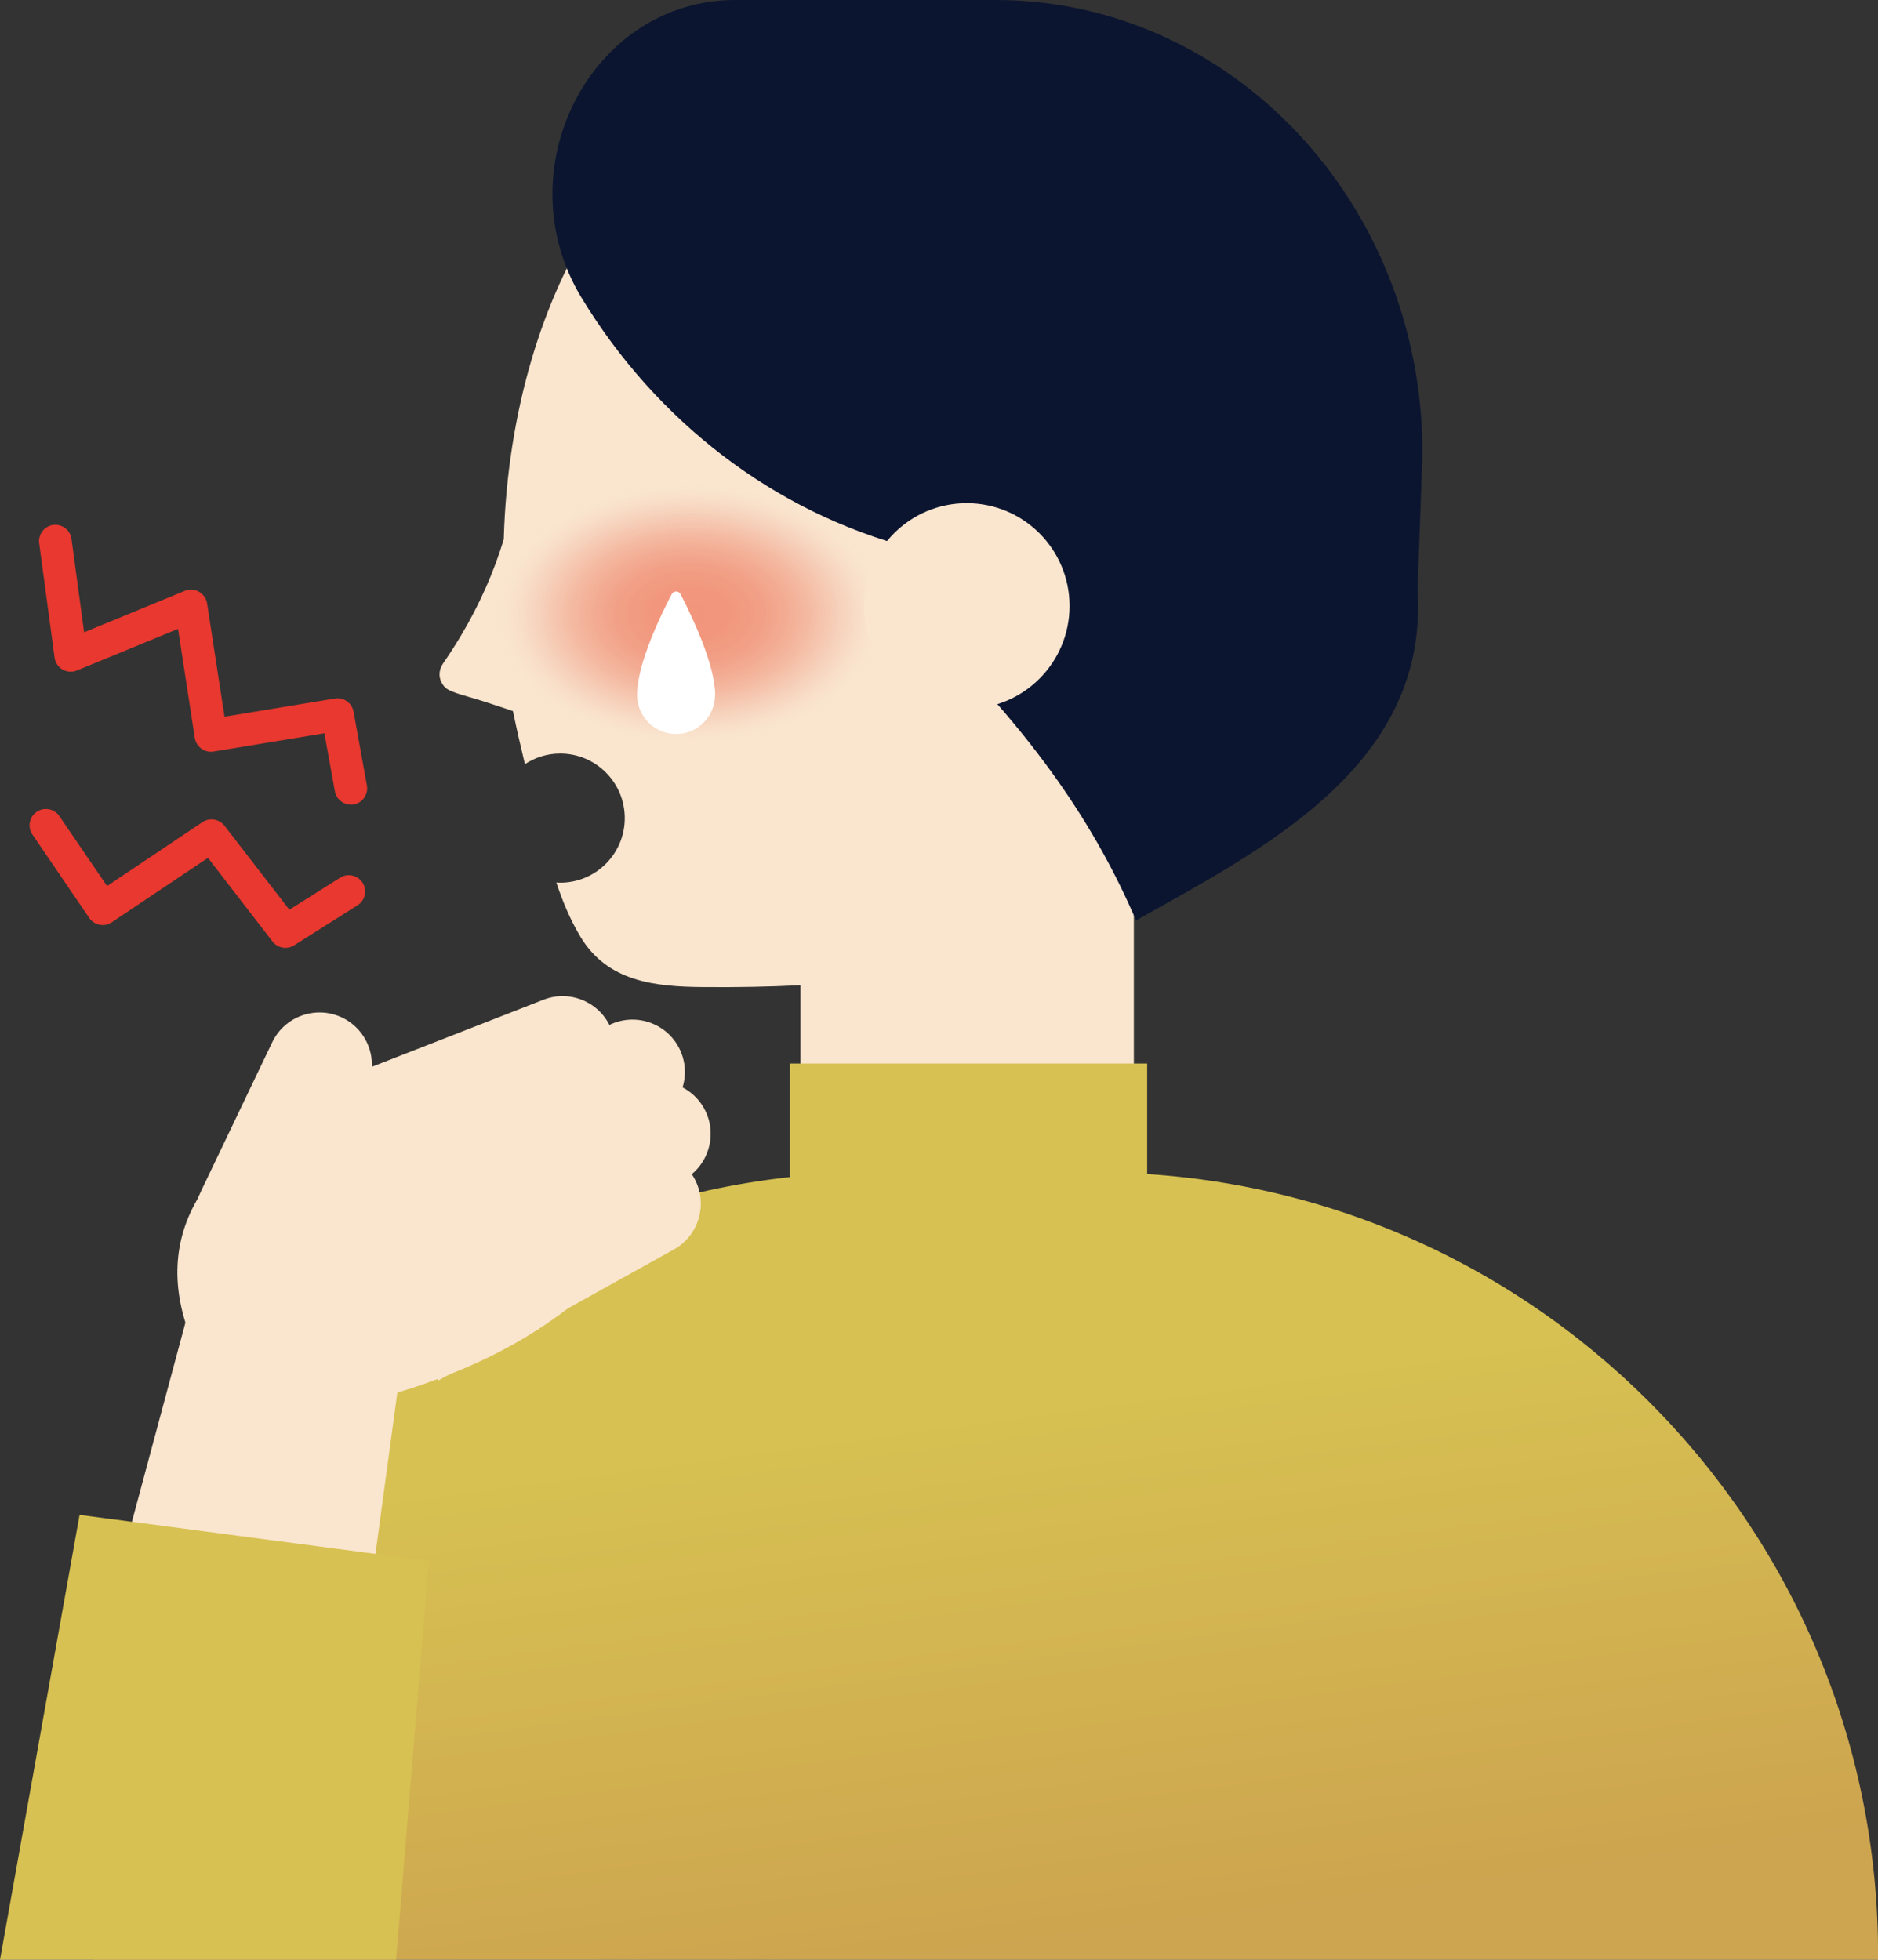 <?xml version="1.0" encoding="UTF-8"?>
<svg id="_レイヤー_2" data-name="レイヤー 2" xmlns="http://www.w3.org/2000/svg" xmlns:xlink="http://www.w3.org/1999/xlink" viewBox="0 0 202.75 211.56">
  <rect x="0" y="0" width="202.75" height="211.56" fill="#333333" stroke="none"/>
  <defs>
    <style>
      .cls-1 {
        fill: url(#_名称未設定グラデーション_488);
        opacity: .6;
      }

      .cls-2 {
        fill: #0b1530;
      }

      .cls-3 {
        fill: url(#_名称未設定グラデーション_626-2);
      }

      .cls-4 {
        fill: #fff;
      }

      .cls-5 {
        fill: url(#_名称未設定グラデーション_684);
      }

      .cls-6 {
        fill: url(#_名称未設定グラデーション_626);
      }

      .cls-7 {
        fill: #e8382f;
      }

      .cls-8 {
        fill: #fae5ce;
      }
    </style>
    <radialGradient id="_名称未設定グラデーション_488" data-name="名称未設定グラデーション 488" cx="1027.21" cy="66.26" fx="1027.21" fy="66.26" r="21.48" gradientTransform="translate(-1445.79) scale(1.48 1)" gradientUnits="userSpaceOnUse">
      <stop offset="0" stop-color="#e94a2c" stop-opacity=".85"/>
      <stop offset=".14" stop-color="#e94c2e" stop-opacity=".84"/>
      <stop offset=".24" stop-color="#e95337" stop-opacity=".8"/>
      <stop offset=".32" stop-color="#ea6045" stop-opacity=".73"/>
      <stop offset=".4" stop-color="#eb7259" stop-opacity=".64"/>
      <stop offset=".47" stop-color="#ec8973" stop-opacity=".52"/>
      <stop offset=".54" stop-color="#eea593" stop-opacity=".37"/>
      <stop offset=".6" stop-color="#f0c6b9" stop-opacity=".2"/>
      <stop offset=".66" stop-color="#f3ece4" stop-opacity="0"/>
    </radialGradient>
    <linearGradient id="_名称未設定グラデーション_684" data-name="名称未設定グラデーション 684" x1="99.01" y1="153.63" x2="106.75" y2="210.78" gradientTransform="translate(212.86 338.13) rotate(-180)" gradientUnits="userSpaceOnUse">
      <stop offset="0" stop-color="#d7c152"/>
      <stop offset="1" stop-color="#cda44f"/>
    </linearGradient>
    <linearGradient id="_名称未設定グラデーション_626" data-name="名称未設定グラデーション 626" x1="85.29" y1="123.14" x2="123.85" y2="123.14" gradientUnits="userSpaceOnUse">
      <stop offset="0" stop-color="#d7c152"/>
      <stop offset="1" stop-color="#d7c152"/>
    </linearGradient>
    <linearGradient id="_名称未設定グラデーション_626-2" data-name="名称未設定グラデーション 626" x1="21.35" y1="176.73" x2="25.4" y2="206.69" xlink:href="#_名称未設定グラデーション_626"/>
  </defs>
  <g id="_差し替え箇所" data-name="差し替え箇所">
    <g>
      <path class="cls-8" d="M126.7,78.55c-.38-6.22-11.48-12.43-11.3-18.66.8-27.28-12.21-49.8-29.06-50.29-16.85-.49-31.15,21.22-31.95,48.5,0,.04,0,.07,0,.11-1.07,3.55-2.62,7.05-4.63,10.42-.6,1-1.23,1.99-1.91,2.97-.46.66-.52,1.43-.18,2.08.24.44.46.67,1,.91.33.14.68.27,1.04.38.25.08.5.15.75.22,1.49.42,2.9.9,4.34,1.38.19.07.39.13.58.2.39,1.92.83,3.82,1.29,5.72,1.1-.72,2.4-1.14,3.81-1.14,3.85,0,6.97,3.12,6.97,6.97s-3.12,6.97-6.97,6.97c-.14,0-.28-.01-.42-.02.68,2.04,1.5,4.02,2.62,5.88,2.92,4.83,8,5.37,13.27,5.41,3.49.03,6.98-.03,10.47-.2v20.43h35.99v-28.43c1.78-1.07,3.09-2.29,3.5-3.71,1.49-5.2,1.11-10.76.78-16.09Z"/>
      <ellipse class="cls-1" cx="70.39" cy="66.26" rx="31.71" ry="21.48"/>
      <circle class="cls-8" cx="107.54" cy="72.03" r="10.63"/>
      <path class="cls-5" d="M10.11,126.57h192.64v.56c0,46.6-37.83,84.43-84.43,84.43h-23.79c-46.6,0-84.43-37.83-84.43-84.43v-.56h0Z" transform="translate(212.86 338.13) rotate(180)"/>
      <path class="cls-2" d="M153.1,65.51c0,17.66-16.99,26.3-30.45,33.85-4.25-9.87-10.72-19.89-23.2-31.98s12.06-31.98,26.94-31.98,26.71,12.44,26.71,30.1Z"/>
      <path class="cls-2" d="M98.37,59.16c-14.86-3.89-27.51-13.72-35.57-26.99C54.36,18.29,63.82,0,79.38,0h28.08c25.46,0,46.11,21.9,46.11,48.91l-.68,19.02c-1.41,8.26-3.76,10.62-9.24,10.62l-35.56-3.84c-5.48,0-9.72-.87-9.72-6.68v-8.88Z"/>
      <circle class="cls-8" cx="104.37" cy="65.42" r="11.1"/>
      <rect class="cls-6" x="85.29" y="114.81" width="38.56" height="16.67"/>
      <path class="cls-8" d="M21.09,203.08h0c8.21,1.08,15.78-5.67,16.67-14.86l6-44.25-23.24-3.06-11.69,43.51c-1.52,9.11,4.05,17.59,12.25,18.67Z"/>
      <g>
        <path class="cls-8" d="M20.77,144.85c3.5,8.42,14.08,9.33,29.3,2.89,15.22-6.44,24.67-18.46,21.12-26.85-3.55-8.39-18.76-9.98-33.98-3.54-15.22,6.44-21.25,15.93-16.44,27.5Z"/>
        <path class="cls-8" d="M44.15,100.08h11.32v29.1c0,3.12-2.54,5.66-5.66,5.66h0c-3.12,0-5.66-2.54-5.66-5.66v-29.1h0Z" transform="translate(-41.46 206.6) rotate(-111.34)"/>
        <path class="cls-8" d="M23.76,108.15h0c6.25,0,11.32,5.07,11.32,11.32v17.78c0,3.12-2.54,5.66-5.66,5.66h0c-3.12,0-5.66-2.54-5.66-5.66v-29.1h0Z" transform="translate(1.82 251.47) rotate(-154.44)"/>
        <path class="cls-8" d="M52.37,104.03h11.32v29.1c0,3.12-2.54,5.66-5.66,5.66h0c-3.12,0-5.66-2.54-5.66-5.66v-29.1h0Z" transform="translate(-19.86 231.15) rotate(-119.08)"/>
        <path class="cls-8" d="M55.16,110.71h11.32v29.1c0,3.12-2.54,5.66-5.66,5.66h0c-3.12,0-5.66-2.54-5.66-5.66v-29.1h0Z" transform="translate(-21.56 243.51) rotate(-119.08)"/>
        <path class="cls-8" d="M54.08,118.24h11.32v29.1c0,3.12-2.54,5.66-5.66,5.66h0c-3.12,0-5.66-2.54-5.66-5.66v-29.1h0Z" transform="translate(-29.73 253.76) rotate(-119.08)"/>
      </g>
      <path class="cls-4" d="M77.2,75.03c0,2.33-1.89,4.21-4.21,4.21s-4.21-1.89-4.21-4.21c0-3.43,2.64-8.79,3.74-10.89.2-.38.75-.38.95,0,1.1,2.11,3.74,7.55,3.74,10.89Z"/>
      <g>
        <path class="cls-7" d="M37.86,86.87c.11,0,.22,0,.33-.03.96-.17,1.59-1.09,1.42-2.05l-1.44-7.96c-.17-.95-1.07-1.58-2.02-1.42l-11.91,1.96-1.88-12.22c-.08-.53-.41-1-.88-1.27-.47-.27-1.04-.3-1.54-.09l-10.86,4.47-1.36-10.08c-.13-.96-1.02-1.64-1.98-1.51-.96.13-1.64,1.02-1.51,1.98l1.66,12.34c.07.54.39,1.02.87,1.29.47.27,1.05.31,1.55.1l10.91-4.49,1.81,11.77c.07.46.33.88.71,1.16.38.28.86.39,1.32.31l11.96-1.97,1.13,6.25c.15.85.89,1.44,1.72,1.45Z"/>
        <path class="cls-7" d="M10.64,99.81c.47.12.99.05,1.42-.24l10.39-6.96,6.97,9.03c.56.72,1.57.9,2.34.41l6.84-4.32c.82-.52,1.07-1.61.55-2.43-.52-.82-1.61-1.07-2.43-.55l-5.48,3.46-7-9.07c-.57-.73-1.61-.9-2.38-.39l-10.3,6.9-5.15-7.55c-.55-.8-1.64-1.01-2.45-.46-.8.55-1.01,1.64-.46,2.45l6.13,9c.25.37.62.61,1.02.71Z"/>
      </g>
      <polygon class="cls-3" points="0 211.56 42.76 211.56 46.3 168.51 8.59 163.54 0 211.56"/>
    </g>
  </g>
</svg>